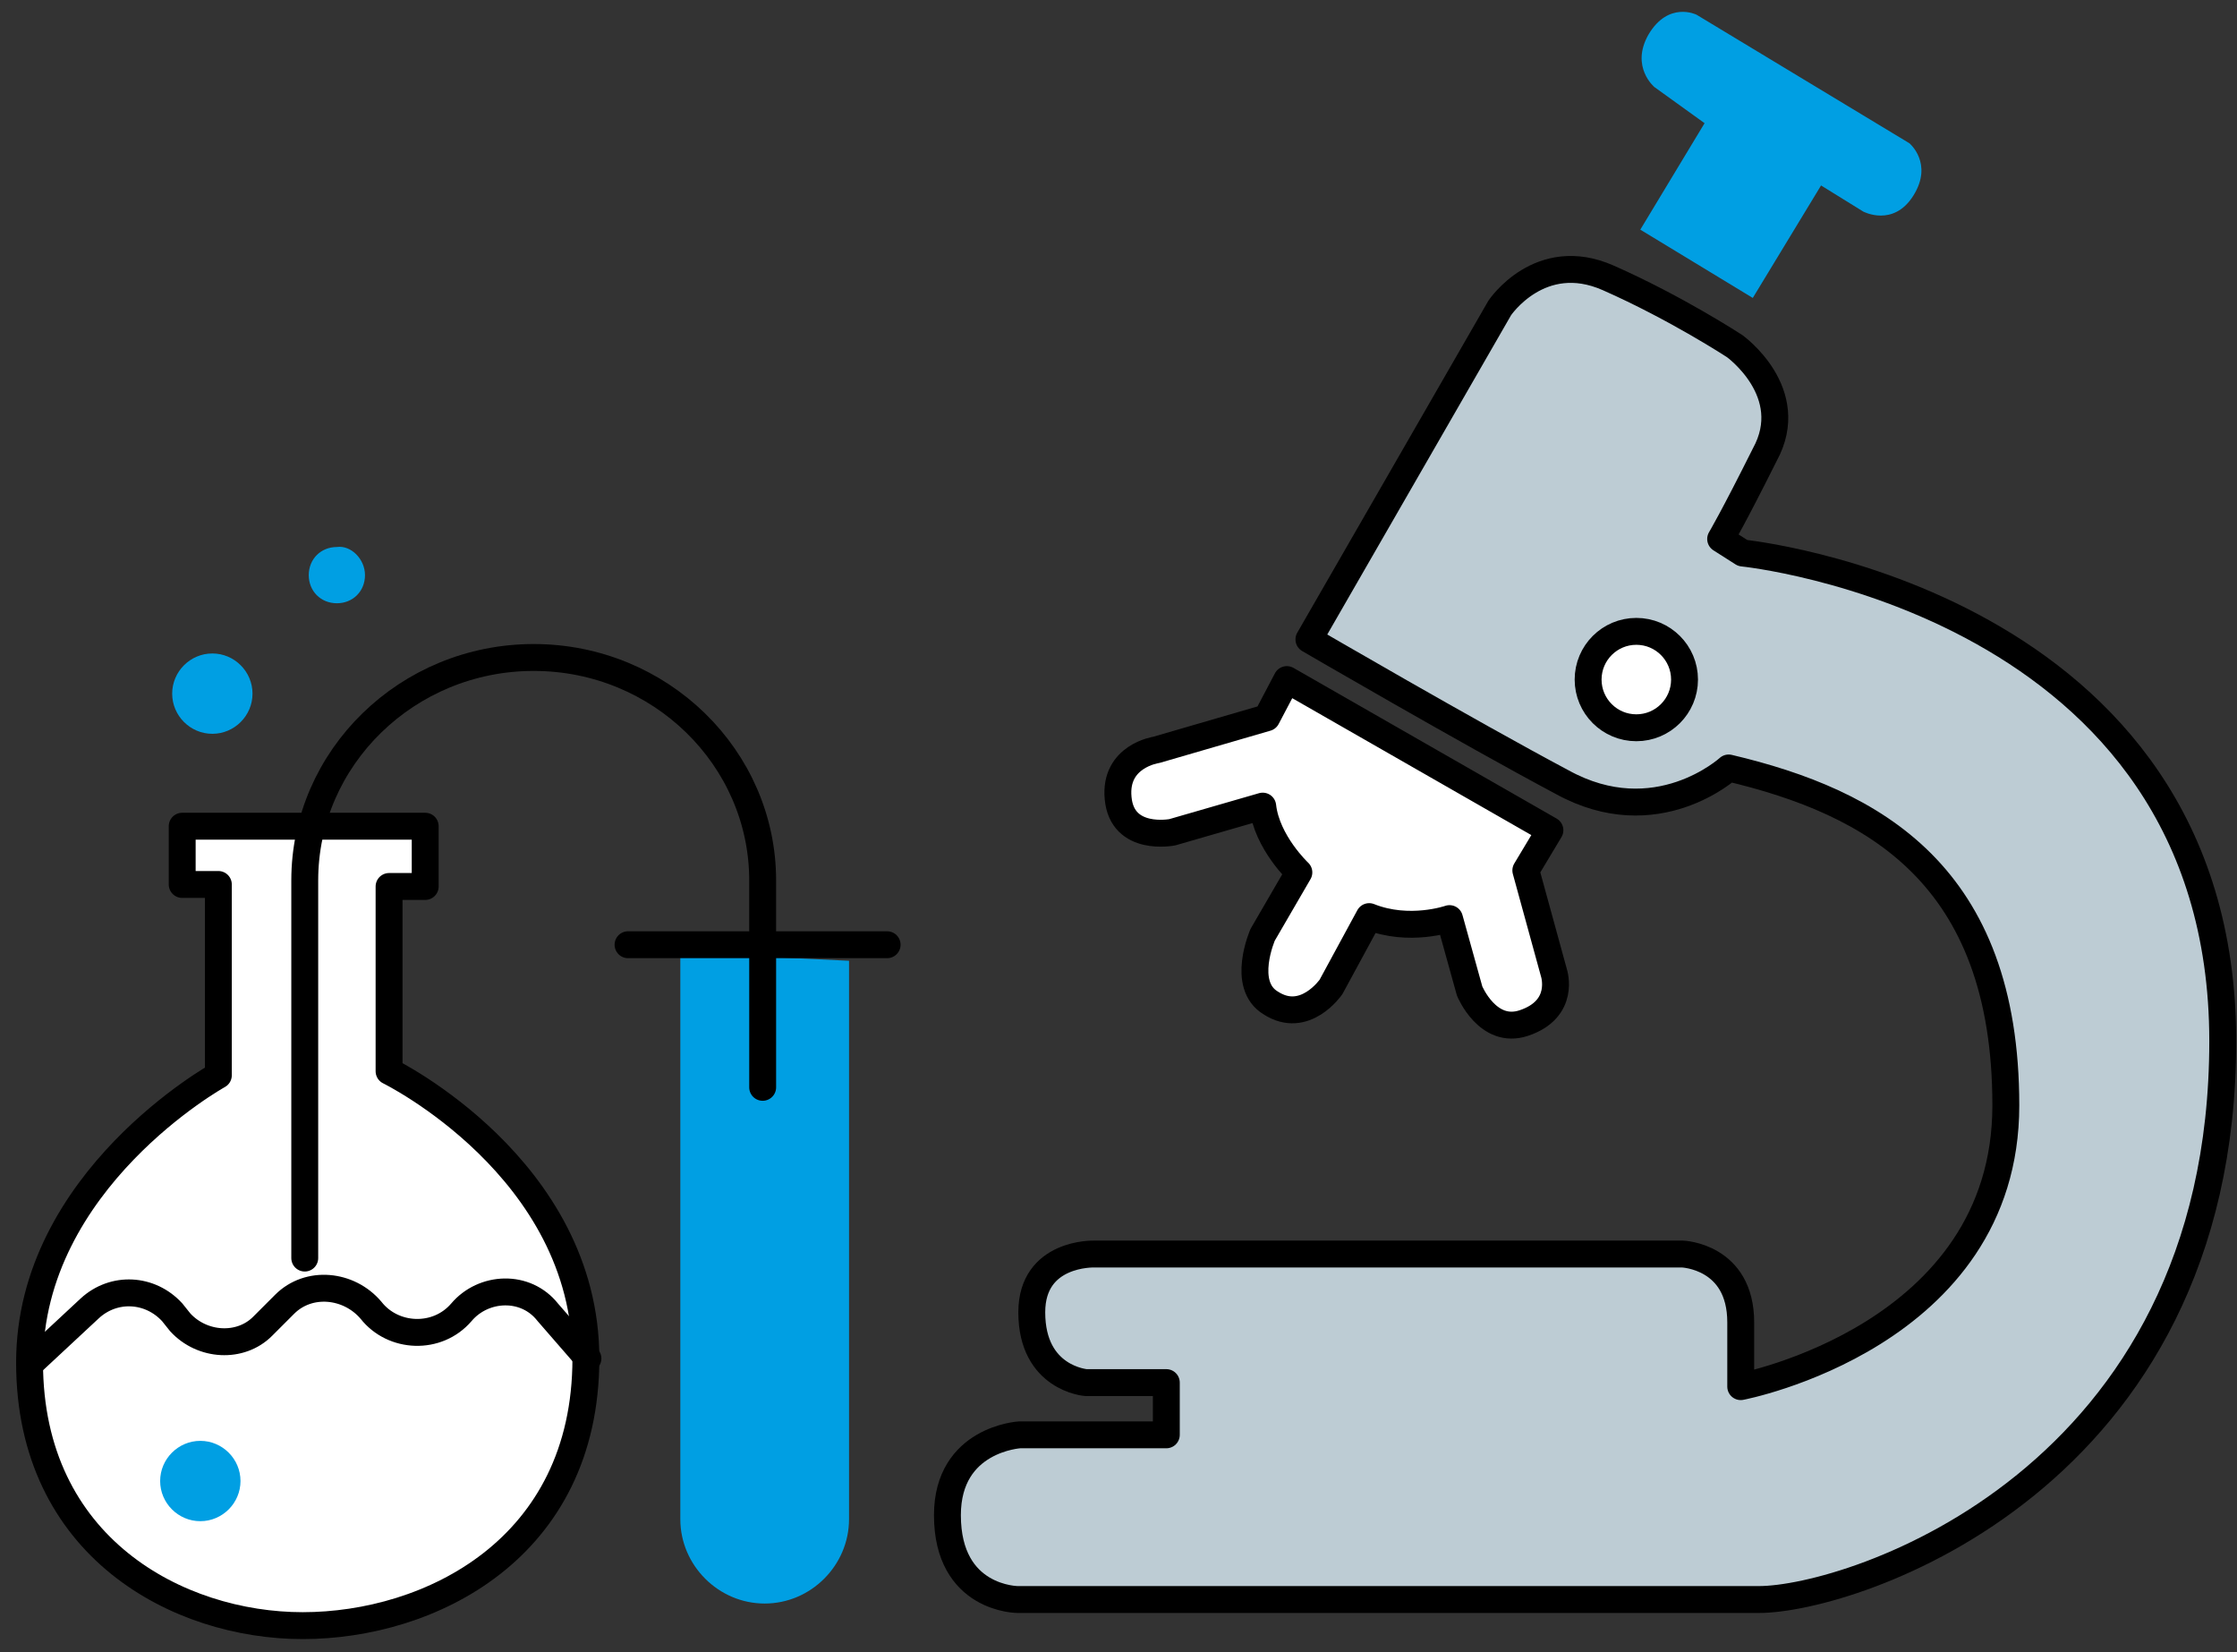 <?xml version="1.0" encoding="UTF-8"?> <svg xmlns="http://www.w3.org/2000/svg" width="130" height="96" viewBox="0 0 130 96" fill="none"><rect x="0" y="0" width="130" height="96" fill="#333333" stroke="none"/> <path d="M76.066 37.154L87.154 17.896C87.154 17.896 89.488 14.395 93.457 16.145C97.425 17.896 100.81 20.114 100.81 20.114C100.81 20.114 104.544 22.798 102.56 26.416C100.693 30.151 99.993 31.318 99.993 31.318L101.276 32.135C101.276 32.135 129.171 34.936 129.171 60.497C129.171 86.057 107.579 92.943 102.21 92.943H59.143C59.143 92.943 55.058 92.943 55.058 88.041C55.058 83.606 59.259 83.373 59.259 83.373H67.779V80.338H63.111C63.111 80.338 59.96 80.105 59.96 76.253C59.96 72.752 63.578 72.868 63.578 72.868H97.775C97.775 72.868 101.16 72.985 101.16 76.837V80.572C101.16 80.572 116.566 77.654 116.566 64.232C116.566 50.81 108.863 46.608 100.459 44.624C100.459 44.624 96.258 48.475 90.772 45.441C85.287 42.523 76.066 37.154 76.066 37.154Z" fill="#BDCCD4"></path> <path d="M76.066 37.154L87.154 17.896C87.154 17.896 89.488 14.395 93.457 16.145C97.425 17.896 100.81 20.114 100.81 20.114C100.81 20.114 104.544 22.798 102.56 26.416C100.693 30.151 99.993 31.318 99.993 31.318L101.276 32.135C101.276 32.135 129.171 34.936 129.171 60.497C129.171 86.057 107.579 92.943 102.21 92.943H59.143C59.143 92.943 55.058 92.943 55.058 88.041C55.058 83.606 59.259 83.373 59.259 83.373H67.779V80.338H63.111C63.111 80.338 59.96 80.105 59.96 76.253C59.96 72.752 63.578 72.868 63.578 72.868H97.775C97.775 72.868 101.16 72.985 101.16 76.837V80.572C101.16 80.572 116.566 77.654 116.566 64.232C116.566 50.81 108.863 46.608 100.459 44.624C100.459 44.624 96.258 48.475 90.772 45.441C85.287 42.523 76.066 37.154 76.066 37.154Z" stroke="black" stroke-width="1.563" stroke-miterlimit="10" stroke-linecap="round" stroke-linejoin="round"></path> <path d="M74.782 39.488L90.071 48.242L88.671 50.576L90.305 56.529C90.305 56.529 91.005 58.629 88.554 59.446C86.453 60.147 85.403 57.579 85.403 57.579L84.236 53.377C84.236 53.377 81.901 54.194 79.567 53.261L77.35 57.346C77.35 57.346 75.832 59.563 73.848 58.279C72.097 57.229 73.381 54.311 73.381 54.311L75.482 50.693C75.482 50.693 73.615 48.942 73.381 46.841L68.129 48.359C68.129 48.359 65.211 48.942 64.978 46.374C64.744 43.923 67.195 43.573 67.195 43.573L73.615 41.706L74.782 39.488Z" fill="white"></path> <path d="M74.782 39.488L90.071 48.242L88.671 50.576L90.305 56.529C90.305 56.529 91.005 58.629 88.554 59.446C86.453 60.147 85.403 57.579 85.403 57.579L84.236 53.377C84.236 53.377 81.901 54.194 79.567 53.261L77.35 57.346C77.35 57.346 75.832 59.563 73.848 58.279C72.097 57.229 73.381 54.311 73.381 54.311L75.482 50.693C75.482 50.693 73.615 48.942 73.381 46.841L68.129 48.359C68.129 48.359 65.211 48.942 64.978 46.374C64.744 43.923 67.195 43.573 67.195 43.573L73.615 41.706L74.782 39.488Z" stroke="black" stroke-width="1.563" stroke-miterlimit="10" stroke-linecap="round" stroke-linejoin="round"></path> <path d="M97.894 39.487C97.894 41.121 96.61 42.288 95.093 42.288C93.459 42.288 92.291 41.005 92.291 39.487C92.291 37.853 93.575 36.686 95.093 36.686C96.61 36.569 97.894 37.853 97.894 39.487Z" fill="white"></path> <path d="M95.093 42.288C96.64 42.288 97.894 41.034 97.894 39.487C97.894 37.94 96.64 36.686 95.093 36.686C93.546 36.686 92.291 37.94 92.291 39.487C92.291 41.034 93.546 42.288 95.093 42.288Z" stroke="black" stroke-width="1.563" stroke-miterlimit="10" stroke-linecap="round" stroke-linejoin="round"></path> <path d="M95.324 13.344L101.86 17.312L105.828 10.776L108.279 12.293C108.279 12.293 110.03 13.227 111.197 11.359C112.364 9.492 110.964 8.325 110.964 8.325L98.592 0.855C98.592 0.855 96.958 0.038 95.791 2.022C94.741 3.89 96.141 5.057 96.141 5.057L99.059 7.158L95.324 13.344Z" fill="#009FE3"></path> <path d="M39.536 55.36V88.274C39.536 90.958 41.754 93.176 44.438 93.176C47.123 93.176 49.34 90.958 49.34 88.274V55.827" fill="#009FE3"></path> <path d="M36.498 54.895H51.554" stroke="black" stroke-width="1.563" stroke-miterlimit="10" stroke-linecap="round" stroke-linejoin="round"></path> <path d="M12.689 51.393V62.481C12.689 62.481 1.718 68.55 1.718 79.171C1.718 89.909 10.355 94.46 17.591 94.46C24.944 94.46 34.048 90.025 34.048 78.938C34.048 67.85 22.61 62.247 22.61 62.247V51.51H24.71V48.008H10.588V51.393H12.689Z" fill="white"></path> <path d="M12.689 51.393V62.481C12.689 62.481 1.718 68.55 1.718 79.171C1.718 89.909 10.355 94.46 17.591 94.46C24.944 94.46 34.048 90.025 34.048 78.938C34.048 67.85 22.61 62.247 22.61 62.247V51.51H24.71V48.008H10.588V51.393H12.689Z" stroke="black" stroke-width="1.563" stroke-miterlimit="10" stroke-linecap="round" stroke-linejoin="round"></path> <path d="M17.71 73.102V51.159C17.71 44.04 23.663 38.204 31.016 38.204C38.369 38.204 44.321 44.04 44.321 51.159V63.181" stroke="black" stroke-width="1.563" stroke-miterlimit="10" stroke-linecap="round" stroke-linejoin="round"></path> <path d="M1.837 79.17L5.222 76.019C6.623 74.735 8.724 74.852 10.007 76.252L10.474 76.836C11.758 78.237 13.976 78.353 15.259 77.069L16.543 75.785C17.944 74.385 20.278 74.618 21.562 76.136C22.846 77.77 25.414 77.886 26.814 76.252C28.098 74.735 30.549 74.618 31.833 76.252L34.167 78.937" stroke="black" stroke-width="1.563" stroke-miterlimit="10" stroke-linecap="round" stroke-linejoin="round"></path> <path d="M13.976 86.057C13.976 87.341 12.925 88.391 11.642 88.391C10.358 88.391 9.307 87.341 9.307 86.057C9.307 84.773 10.358 83.723 11.642 83.723C12.925 83.723 13.976 84.773 13.976 86.057Z" fill="#009FE3"></path> <path d="M14.674 40.305C14.674 41.589 13.624 42.639 12.34 42.639C11.056 42.639 10.006 41.589 10.006 40.305C10.006 39.021 11.056 37.971 12.34 37.971C13.624 37.971 14.674 39.021 14.674 40.305Z" fill="#009FE3"></path> <path d="M21.211 33.419C21.211 34.352 20.511 35.053 19.577 35.053C18.644 35.053 17.943 34.352 17.943 33.419C17.943 32.485 18.644 31.785 19.577 31.785C20.394 31.668 21.211 32.485 21.211 33.419Z" fill="#009FE3"></path> </svg> 